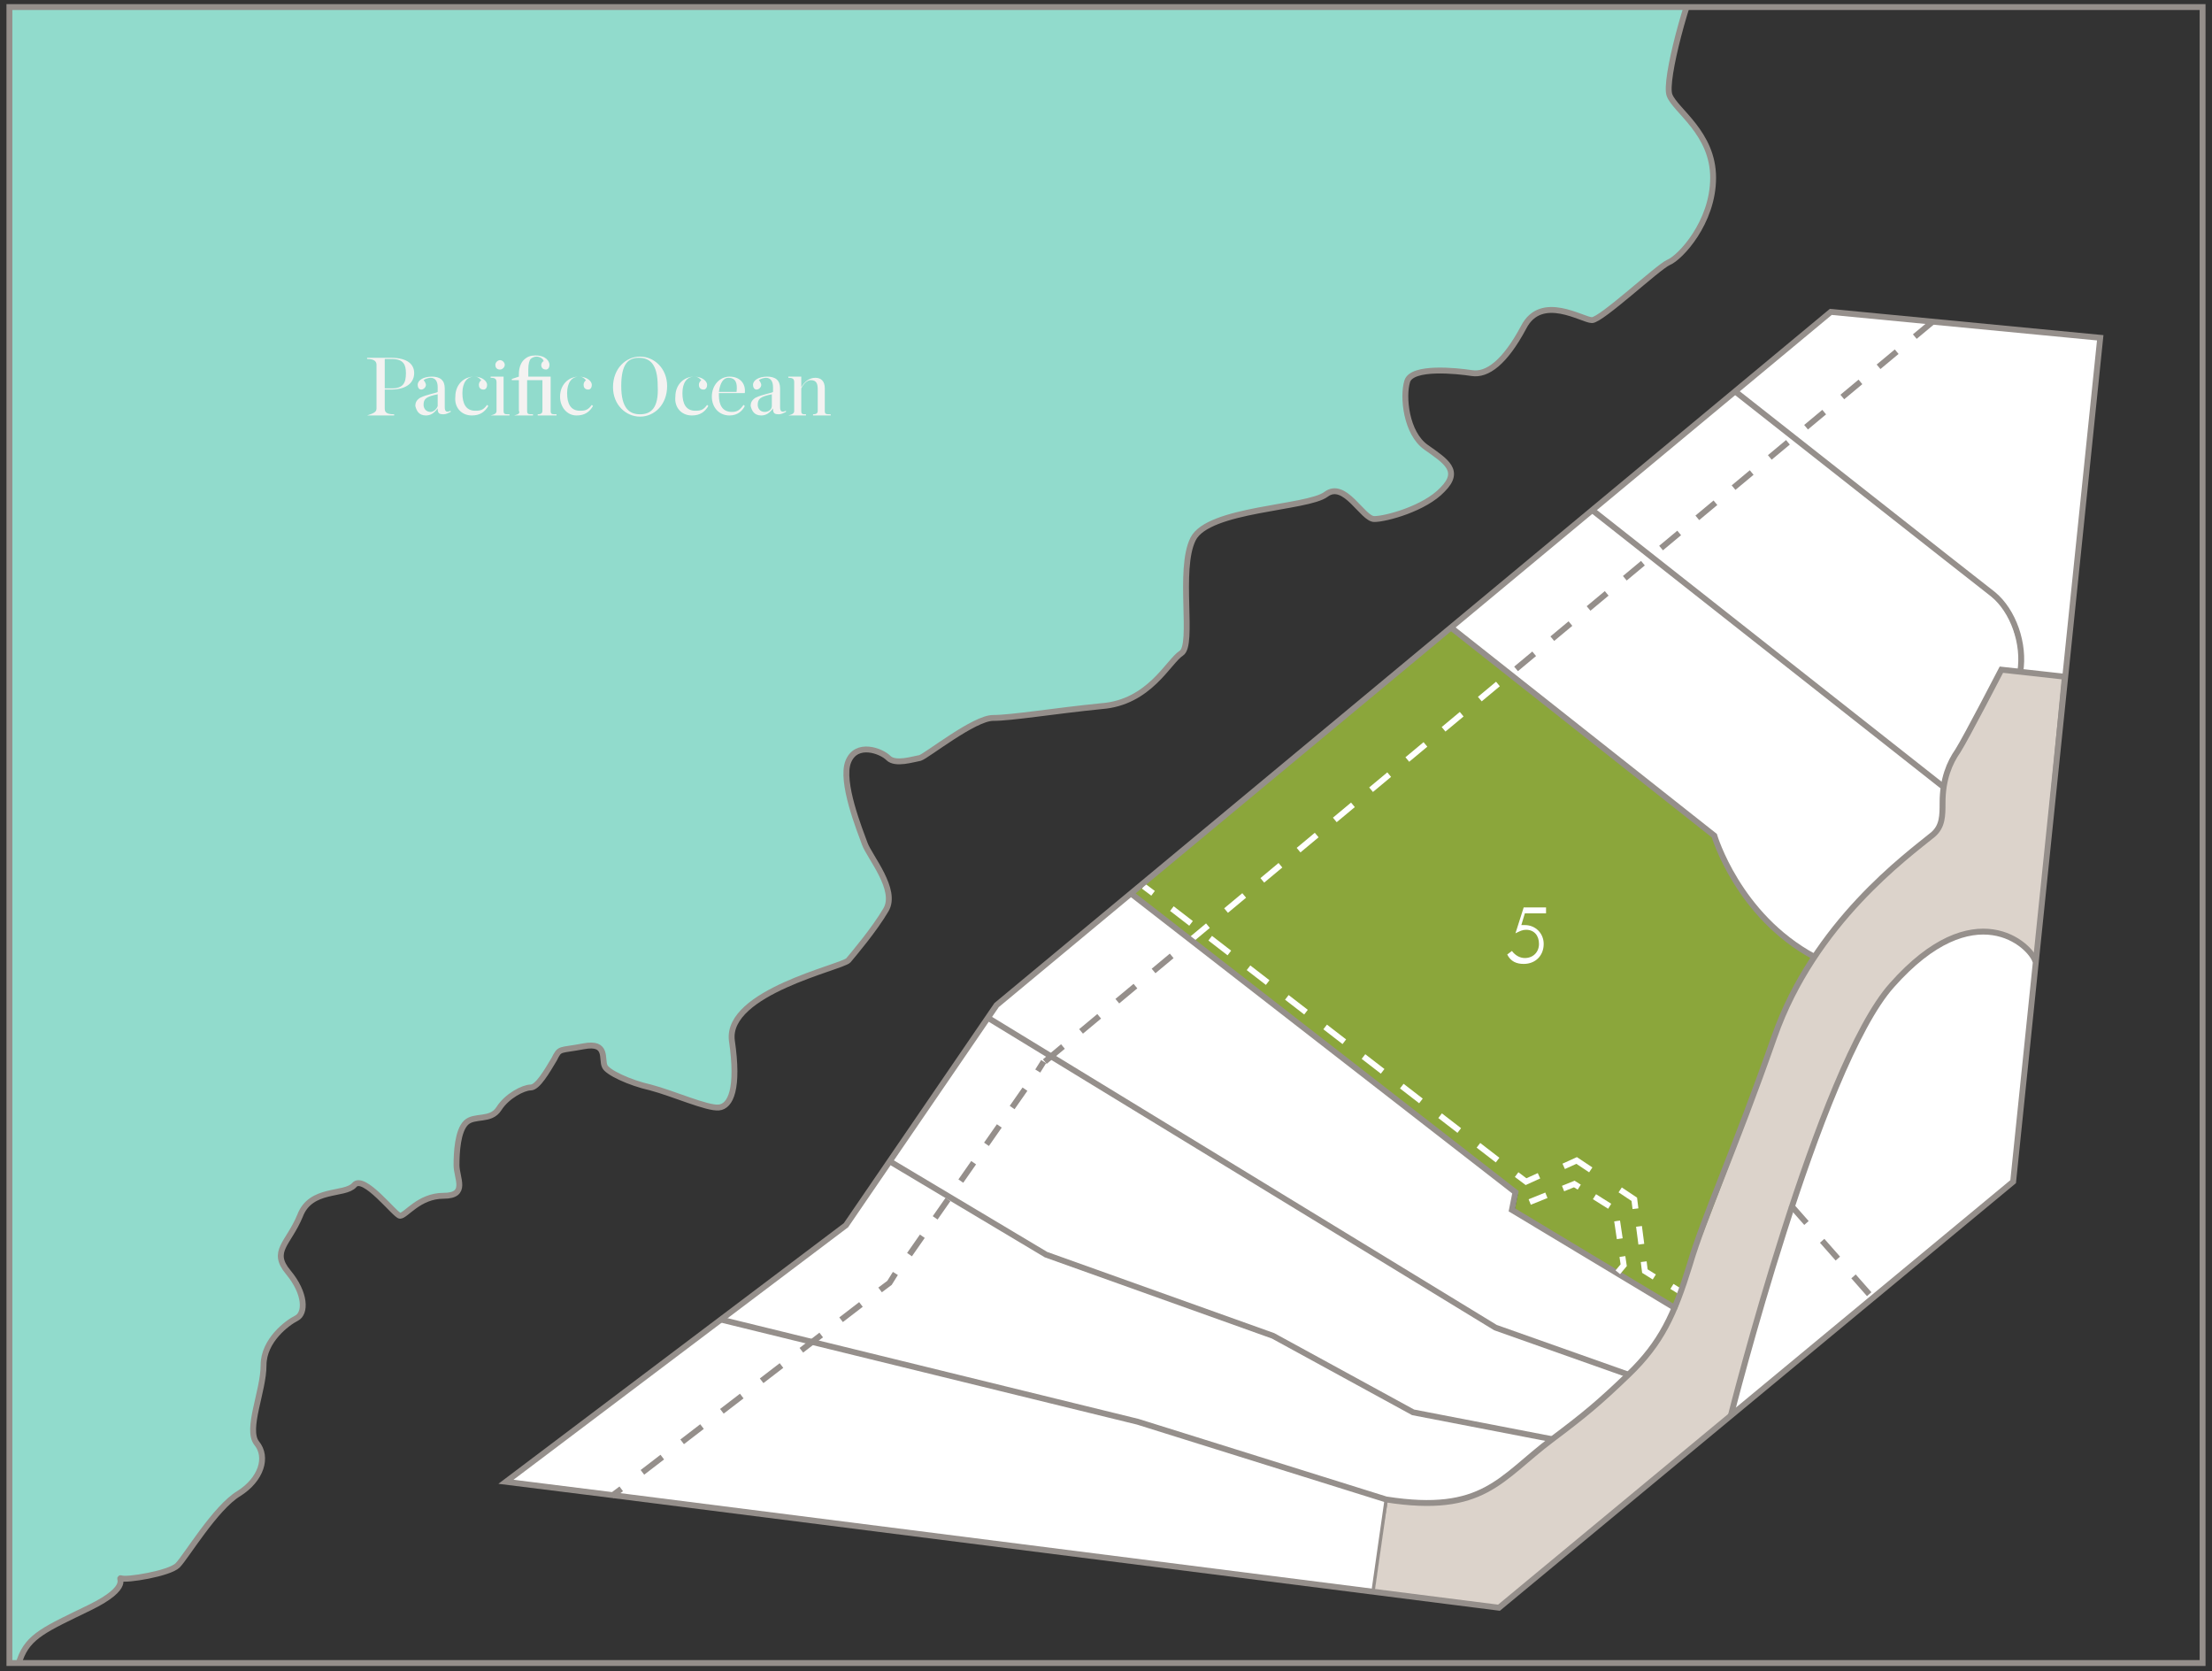 <?xml version="1.0" encoding="utf-8"?>
<!-- Generator: Adobe Illustrator 25.0.0, SVG Export Plug-In . SVG Version: 6.00 Build 0)  -->
<svg version="1.1" id="Layer_1" xmlns="http://www.w3.org/2000/svg" xmlns:xlink="http://www.w3.org/1999/xlink" x="0px" y="0px"
	 viewBox="0 0 188 142" style="enable-background:new 0 0 188 142;" xml:space="preserve">
<rect x="0" y="0" width="188" height="142" fill="#333333" stroke="none"/>
<style type="text/css">
	.st0{fill:#DCD3CB;}
	.st1{fill:none;stroke:#958F8B;stroke-width:0.141;}
	.st2{fill:#FFFFFF;}
	.st3{fill:none;stroke:#958F8B;stroke-width:0.5;stroke-dasharray:2.005,2.005;}
	.st4{fill:none;stroke:#958F8B;stroke-width:0.5;stroke-dasharray:2.129,2.129;}
	.st5{fill:none;stroke:#958F8B;stroke-width:0.5;stroke-dasharray:1.905,1.905;}
	.st6{fill:none;stroke:#958F8B;stroke-width:0.5;}
	.st7{fill:#8BA63B;}
	.st8{clip-path:url(#SVGID_2_);fill:none;stroke:#FFFFFF;stroke-width:0.5;stroke-dasharray:2.057,2.057;}
	.st9{clip-path:url(#SVGID_4_);fill:none;stroke:#FFFFFF;stroke-width:0.5;stroke-dasharray:1.528,1.528;}
	.st10{clip-path:url(#SVGID_6_);fill:none;stroke:#FFFFFF;stroke-width:0.5;}
	.st11{clip-path:url(#SVGID_8_);fill:none;stroke:#FFFFFF;stroke-width:0.5;stroke-dasharray:2.005,2.005;}
	.st12{clip-path:url(#SVGID_10_);fill:none;stroke:#FFFFFF;stroke-width:0.5;stroke-dasharray:2.129,2.129;}
	.st13{clip-path:url(#SVGID_12_);fill:none;stroke:#FFFFFF;stroke-width:0.5;stroke-dasharray:1.905,1.905;}
	.st14{clip-path:url(#SVGID_14_);fill:none;stroke:#FFFFFF;stroke-width:0.5;}
	.st15{clip-path:url(#SVGID_16_);fill:#91DBCC;}
	.st16{clip-path:url(#SVGID_18_);fill:none;stroke:#958F8B;stroke-width:0.5;}
	.st17{fill:none;stroke:#958F8B;stroke-width:0.282;}
	.st18{fill:#F4F2F1;}
	.st19{fill:none;stroke:#958F8B;stroke-width:0.5;stroke-dasharray:2.016,2.016;}
	.st20{fill:none;stroke:#FFFFFF;stroke-width:0.5;stroke-dasharray:1.528,1.528;}
</style>
<g>
	<g>
		<path class="st0" d="M175.3,57.6L173,81.7c-0.4-1.4-5.2-5.9-12.2,2c-6.2,6.9-13.7,36.6-13.7,36.6l-19.7,16.3l-10.8-1.4l1.3-7.8
			c8.3,1.3,9.7-1.8,14.1-5.1c2.8-2.1,4-3.1,6.5-5.5c2.8-2.7,3.9-5.1,5.2-9.3c1.2-4.1,3.8-9.7,7.2-19.4c3.4-9.7,11.3-15.4,13.5-17.2
			c0.8-0.7,0.8-1.5,0.8-2.7c0-2,0.6-3.4,1.3-4.4c0.7-1.1,3.7-6.9,3.7-6.9L175.3,57.6"/>
		<path class="st1" d="M175.3,57.6L173,81.7c-0.4-1.4-5.2-5.9-12.2,2c-6.2,6.9-13.7,36.6-13.7,36.6l-19.7,16.3l-10.8-1.4l1.3-7.8
			c8.3,1.3,9.7-1.8,14.1-5.1c2.8-2.1,4-3.1,6.5-5.5c2.8-2.7,3.9-5.1,5.2-9.3c1.2-4.1,3.8-9.7,7.2-19.4c3.4-9.7,11.3-15.4,13.5-17.2
			c0.8-0.7,0.8-1.5,0.8-2.7c0-2,0.6-3.4,1.3-4.4c0.7-1.1,3.7-6.9,3.7-6.9L175.3,57.6"/>
		<path class="st2" d="M173,81.7c-0.4-1.4-5.2-5.9-12.2,2c-6.2,6.9-13.7,36.6-13.7,36.6l23.9-19.9L173,81.7z"/>
	</g>
	<polygon class="st2" points="84,86.5 127.1,112.8 138.5,116.9 136.4,118.9 134.7,120.3 132,122.3 120.1,120 108.2,113.5 
		88.9,106.6 75.5,98.6 	"/>
	<polygon class="st2" points="61.3,112.1 96.7,120.9 117.9,127.5 116.8,135.3 57.2,127.8 43.1,125.9 	"/>
	<polygon class="st2" points="75.5,98.6 88.9,106.6 108.2,113.5 120.1,120 132,122.3 130.1,123.8 128.9,124.8 127.5,125.9 
		126.3,126.6 125.1,127.1 123.7,127.6 122.5,127.8 120.8,127.8 118.9,127.6 117.8,127.5 96.7,120.9 61.3,112.1 71.9,104.1 	"/>
	<g>
		<path class="st2" d="M123.3,53.3L145.7,71c0,0,2,6.8,8.5,10.3c0.1,0.1,0.8-1.1,0.8-1.1l1-1.3l1.7-2l1.5-1.5l1.8-1.7l1.8-1.5l1.3-1
			l0.6-0.7l0.3-0.8v-1.3l0.1-1.5l-29.8-23.5L123.3,53.3z"/>
	</g>
	<polygon class="st2" points="96.1,75.9 128.8,101.3 128.5,102.8 142.3,111.1 142,112 141,113.8 140.1,115.1 138.4,116.8 
		127.1,112.8 84,86.5 84.7,85.4 	"/>
	<polygon class="st2" points="135.4,43.3 165.1,66.7 165.2,66.4 165.6,65.4 166.3,63.8 167.5,61.7 169.9,57.1 171.6,57.2 
		171.7,55.9 171.7,55.1 171.3,54 170.9,52.7 170,51.3 168.1,49.6 147.4,33.3 	"/>
	<g>
		<path class="st2" d="M147.4,33.2c0,0,20.7,16.3,22,17.3c1.7,1.4,2.7,4.2,2.3,6.6l3.8,0.4l3.2-28.9l-23.1-2.2L147.4,33.2z"/>
	</g>
	<line class="st3" x1="88.8" y1="90.2" x2="164.3" y2="27.3"/>
	<line class="st4" x1="54.6" y1="125.1" x2="74" y2="110.2"/>
	<line class="st5" x1="77.3" y1="106.6" x2="87.7" y2="91.7"/>
	<path class="st6" d="M88.2,91l0.5-0.8 M74.8,109.6l0.8-0.6l0.5-0.8 M52,127.1l0.8-0.6"/>
	<g>
		<path class="st7" d="M123.3,53.3L145.7,71c0,0,2,6.8,8.5,10.3l-1.4,2.4l-1.1,2.4l-2.5,6.8l-0.8,2.3l-2.4,6.3l-1.7,4.4l-1,3.1
			l-0.8,2.3l-13.8-8.3l0.3-1.5L96.1,75.9L112,62.7L123.3,53.3z"/>
	</g>
	<g>
		<g>
			<defs>
				<path id="SVGID_1_" d="M112,62.7L96.1,75.9l32.7,25.4l-0.3,1.5l13.8,8.3l0.8-2.3l1-3.1l1.7-4.4l2.4-6.3l0.8-2.3l2.5-6.8l1.1-2.4
					l1.4-2.4c-6.5-3.5-8.5-10.3-8.5-10.3l-22.4-17.7L112,62.7z"/>
			</defs>
			<clipPath id="SVGID_2_">
				<use xlink:href="#SVGID_1_"  style="overflow:visible;"/>
			</clipPath>
			<line class="st8" x1="99.6" y1="77.2" x2="128.1" y2="99.2"/>
		</g>
		<g>
			<defs>
				<path id="SVGID_3_" d="M112,62.7L96.1,75.9l32.7,25.4l-0.3,1.5l13.8,8.3l0.8-2.3l1-3.1l1.7-4.4l2.4-6.3l0.8-2.3l2.5-6.8l1.1-2.4
					l1.4-2.4c-6.5-3.5-8.5-10.3-8.5-10.3l-22.4-17.7L112,62.7z"/>
			</defs>
			<clipPath id="SVGID_4_">
				<use xlink:href="#SVGID_3_"  style="overflow:visible;"/>
			</clipPath>
			<line class="st9" x1="139.3" y1="104.2" x2="139.6" y2="106.5"/>
		</g>
		<g>
			<defs>
				<path id="SVGID_5_" d="M112,62.7L96.1,75.9l32.7,25.4l-0.3,1.5l13.8,8.3l0.8-2.3l1-3.1l1.7-4.4l2.4-6.3l0.8-2.3l2.5-6.8l1.1-2.4
					l1.4-2.4c-6.5-3.5-8.5-10.3-8.5-10.3l-22.4-17.7L112,62.7z"/>
			</defs>
			<clipPath id="SVGID_6_">
				<use xlink:href="#SVGID_5_"  style="overflow:visible;"/>
			</clipPath>
			<path class="st10" d="M142.1,109.3l0.8,0.5 M139.7,107.2l0.1,0.8l0.8,0.5 M137.7,101.1l1.2,0.8l0.1,0.8 M132.9,99.1l1.1-0.5
				l1.2,0.8 M128.9,99.8l0.8,0.6l1.1-0.5 M97.2,75.3l0.8,0.6"/>
		</g>
		<g>
			<defs>
				<path id="SVGID_7_" d="M112,62.7L96.1,75.9l32.7,25.4l-0.3,1.5l13.8,8.3l0.8-2.3l1-3.1l1.7-4.4l2.4-6.3l0.8-2.3l2.5-6.8l1.1-2.4
					l1.4-2.4c-6.5-3.5-8.5-10.3-8.5-10.3l-22.4-17.7L112,62.7z"/>
			</defs>
			<clipPath id="SVGID_8_">
				<use xlink:href="#SVGID_7_"  style="overflow:visible;"/>
			</clipPath>
			<line class="st11" x1="88.8" y1="90.2" x2="164.3" y2="27.3"/>
		</g>
		<g>
			<defs>
				<path id="SVGID_9_" d="M112,62.7L96.1,75.9l32.7,25.4l-0.3,1.5l13.8,8.3l0.8-2.3l1-3.1l1.7-4.4l2.4-6.3l0.8-2.3l2.5-6.8l1.1-2.4
					l1.4-2.4c-6.5-3.5-8.5-10.3-8.5-10.3l-22.4-17.7L112,62.7z"/>
			</defs>
			<clipPath id="SVGID_10_">
				<use xlink:href="#SVGID_9_"  style="overflow:visible;"/>
			</clipPath>
			<line class="st12" x1="54.6" y1="125.1" x2="74" y2="110.2"/>
		</g>
		<g>
			<defs>
				<path id="SVGID_11_" d="M112,62.7L96.1,75.9l32.7,25.4l-0.3,1.5l13.8,8.3l0.8-2.3l1-3.1l1.7-4.4l2.4-6.3l0.8-2.3l2.5-6.8
					l1.1-2.4l1.4-2.4c-6.5-3.5-8.5-10.3-8.5-10.3l-22.4-17.7L112,62.7z"/>
			</defs>
			<clipPath id="SVGID_12_">
				<use xlink:href="#SVGID_11_"  style="overflow:visible;"/>
			</clipPath>
			<line class="st13" x1="77.3" y1="106.6" x2="87.7" y2="91.7"/>
		</g>
		<g>
			<defs>
				<path id="SVGID_13_" d="M112,62.7L96.1,75.9l32.7,25.4l-0.3,1.5l13.8,8.3l0.8-2.3l1-3.1l1.7-4.4l2.4-6.3l0.8-2.3l2.5-6.8
					l1.1-2.4l1.4-2.4c-6.5-3.5-8.5-10.3-8.5-10.3l-22.4-17.7L112,62.7z"/>
			</defs>
			<clipPath id="SVGID_14_">
				<use xlink:href="#SVGID_13_"  style="overflow:visible;"/>
			</clipPath>
			<path class="st14" d="M88.2,91l0.5-0.8 M74.8,109.6l0.8-0.6l0.5-0.8 M52,127.1l0.8-0.6"/>
		</g>
	</g>
	<g>
		<g>
			<defs>
				<rect id="SVGID_15_" x="0.8" y="0.6" width="186.4" height="140.7"/>
			</defs>
			<clipPath id="SVGID_16_">
				<use xlink:href="#SVGID_15_"  style="overflow:visible;"/>
			</clipPath>
			<path class="st15" d="M144.6-2.7c-1.1,2-3.2,9.6-2.7,10.8c0.5,1.3,3.7,3.2,3.7,7c0,3.8-2.8,6.8-3.8,7.2c-0.9,0.4-5.7,4.9-6.5,4.9
				s-4.3-2.3-5.8,0.6c-1.6,3-3.1,4.1-4.4,3.9s-5.1-0.6-5.5,0.7c-0.4,1.3-0.1,4.4,1.6,5.6c1.7,1.2,3,2,1.4,3.6
				c-1.5,1.6-4.8,2.5-5.8,2.5s-2.5-3.3-4.1-2.1c-1.6,1.2-10,1.2-11.3,3.8c-1.3,2.6,0.1,9-1,9.7c-1.1,0.7-2.7,4.2-6.8,4.5
				C89.6,60.4,86,61,84.4,61c-1.6,0-5.6,3.2-6.2,3.4c-0.6,0.1-2.1,0.6-2.7,0c-0.6-0.6-2.7-1.4-3.4,0.3c-0.7,1.7,1,5.9,1.4,7
				c0.4,1.1,2.8,3.9,1.8,5.6c-1,1.7-2.7,3.7-3.2,4.3c-0.6,0.6-10.4,2.7-9.9,6.8c0.6,4.1-0.1,5.6-1.1,5.7s-3.9-1.2-5.8-1.7
				c-1.8-0.4-3.7-1.3-3.9-1.8c-0.3-0.6,0.3-2.1-1.8-1.7c-2.1,0.4-2,0.1-2.5,1.1c-0.6,1-1.4,2.4-2,2.4c-0.6,0-2,0.7-2.7,1.8
				c-0.7,1.1-2.1,0.5-2.8,1.2c-0.7,0.7-0.8,2.5-0.8,3.6s1,2.6-1.1,2.6s-3.2,1.7-3.7,1.7c-0.4,0-3.1-3.6-3.9-2.6
				c-0.8,0.9-3.7,0.2-4.6,2.6c-1,2.4-2.5,3-1,4.8c1.5,1.8,1.5,3.5,0.7,3.9c-0.8,0.4-2.8,1.9-2.8,4c0,2.2-1.5,5.4-0.6,6.6
				c1,1.2,0.4,3.1-1.5,4.3c-2,1.2-4.5,5.4-5.2,6.1s-4.4,1.3-4.8,1.1c-0.4-0.1,1,0.7-2.7,2.5S2.4,139,1.7,141c-0.7,2-1.5,3.4-1.5,3.4
				l-19.2,0.7l0.6-150L144.6-2.7z"/>
		</g>
		<g>
			<defs>
				<rect id="SVGID_17_" x="0.8" y="0.6" width="186.4" height="140.7"/>
			</defs>
			<clipPath id="SVGID_18_">
				<use xlink:href="#SVGID_17_"  style="overflow:visible;"/>
			</clipPath>
			<path class="st16" d="M144.6-2.7c-1.1,2-3.2,9.6-2.7,10.8c0.5,1.3,3.7,3.2,3.7,7c0,3.8-2.8,6.8-3.8,7.2c-0.9,0.4-5.7,4.9-6.5,4.9
				s-4.3-2.3-5.8,0.6c-1.6,3-3.1,4.1-4.4,3.9s-5.1-0.6-5.5,0.7c-0.4,1.3-0.1,4.4,1.6,5.6c1.7,1.2,3,2,1.4,3.6
				c-1.5,1.6-4.8,2.5-5.8,2.5s-2.5-3.3-4.1-2.1c-1.6,1.2-10,1.2-11.3,3.8c-1.3,2.6,0.1,9-1,9.7c-1.1,0.7-2.7,4.2-6.8,4.5
				C89.6,60.4,86,61,84.4,61c-1.6,0-5.6,3.2-6.2,3.4c-0.6,0.1-2.1,0.6-2.7,0c-0.6-0.6-2.7-1.4-3.4,0.3c-0.7,1.7,1,5.9,1.4,7
				c0.4,1.1,2.8,3.9,1.8,5.6c-1,1.7-2.7,3.7-3.2,4.3c-0.6,0.6-10.4,2.7-9.9,6.8c0.6,4.1-0.1,5.6-1.1,5.7s-3.9-1.2-5.8-1.7
				c-1.8-0.4-3.7-1.3-3.9-1.8c-0.3-0.6,0.3-2.1-1.8-1.7c-2.1,0.4-2,0.1-2.5,1.1c-0.6,1-1.4,2.4-2,2.4c-0.6,0-2,0.7-2.7,1.8
				c-0.7,1.1-2.1,0.5-2.8,1.2c-0.7,0.7-0.8,2.5-0.8,3.6s1,2.6-1.1,2.6s-3.2,1.7-3.7,1.7c-0.4,0-3.1-3.6-3.9-2.6
				c-0.8,0.9-3.7,0.2-4.6,2.6c-1,2.4-2.5,3-1,4.8c1.5,1.8,1.5,3.5,0.7,3.9c-0.8,0.4-2.8,1.9-2.8,4c0,2.2-1.5,5.4-0.6,6.6
				c1,1.2,0.4,3.1-1.5,4.3c-2,1.2-4.5,5.4-5.2,6.1s-4.4,1.3-4.8,1.1c-0.4-0.1,1,0.7-2.7,2.5S2.4,139,1.7,141c-0.7,2-1.5,3.4-1.5,3.4
				l-19.2,0.7l0.6-150L144.6-2.7z"/>
		</g>
	</g>
	<g>
		<rect x="0.8" y="0.6" class="st6" width="186.4" height="140.7"/>
		<path class="st6" d="M173,81.7c-0.4-1.4-5.2-5.9-12.2,2c-6.2,6.9-13.7,36.6-13.7,36.6"/>
		<path class="st6" d="M61.2,112.1l35.5,8.7l21.1,6.6c8.3,1.3,9.7-1.8,14.1-5.1c2.8-2.1,4-3.1,6.5-5.5c2.8-2.7,3.9-5.1,5.2-9.3
			c1.2-4.1,3.8-9.7,7.2-19.4c3.4-9.7,11.3-15.4,13.5-17.2c0.8-0.7,0.8-1.6,0.8-2.7c0-2,0.6-3.4,1.3-4.4c0.7-1.1,3.7-6.9,3.7-6.9
			l5.4,0.6"/>
		<path class="st6" d="M147.4,33.2c0,0,20.7,16.3,22,17.3c1.7,1.4,2.7,4.2,2.3,6.6"/>
	</g>
	<line class="st17" x1="117.8" y1="127.5" x2="116.7" y2="135.2"/>
	<polyline class="st6" points="75.5,98.6 88.9,106.6 108.2,113.5 120.1,120 132,122.3 	"/>
	<polyline class="st6" points="84,86.5 127.1,112.8 138.4,116.8 	"/>
	<polyline class="st6" points="96.1,75.9 128.8,101.3 128.5,102.8 142.3,111.1 	"/>
	<g>
		<path class="st6" d="M123.3,53.3L145.7,71c0,0,2,6.8,8.5,10.3"/>
	</g>
	<line class="st6" x1="135.4" y1="43.4" x2="165.1" y2="66.8"/>
	<polygon class="st2" points="168.1,35.1 168.1,39.3 168.6,39.3 168.6,34.6 167.6,34.6 167.3,35.1 	"/>
	<g>
		<path class="st2" d="M155.4,51.6l1-1.1c0.3-0.4,0.5-0.6,0.6-0.8c0.3-0.4,0.4-0.7,0.4-1c0-0.8-0.6-1.4-1.4-1.4
			c-0.4,0-0.8,0.2-1.1,0.5c-0.2,0.3-0.3,0.5-0.4,1h0.5c0-0.3,0.1-0.4,0.2-0.5c0.2-0.3,0.5-0.4,0.8-0.4c0.5,0,0.9,0.4,0.9,0.9
			c0,0.2-0.1,0.4-0.3,0.7c-0.1,0.2-0.3,0.4-0.5,0.7l-1.7,2h3v-0.5C157.4,51.6,155.4,51.6,155.4,51.6z"/>
		<path class="st2" d="M145.4,61.1c0.3,0,0.4,0,0.5,0.1c0.3,0.1,0.5,0.4,0.5,0.8c0,0.5-0.4,0.9-0.9,0.9c-0.5,0-0.8-0.3-0.9-0.8H144
			c0,0.2,0,0.3,0.1,0.5c0.2,0.5,0.7,0.8,1.3,0.8c0.8,0,1.4-0.6,1.4-1.4c0-0.5-0.2-0.9-0.7-1.1c0.4-0.2,0.6-0.6,0.6-1
			c0-0.7-0.6-1.2-1.3-1.2c-0.5,0-0.9,0.2-1.1,0.5c-0.1,0.2-0.2,0.3-0.2,0.7h0.5c0.1-0.5,0.3-0.7,0.8-0.7c0.5,0,0.8,0.3,0.8,0.8
			c0,0.5-0.3,0.8-0.9,0.8L145.4,61.1L145.4,61.1z"/>
		<path class="st2" d="M131.4,77.6v-0.5h-1.9l-0.7,2.2c0.4-0.2,0.6-0.3,0.9-0.3c0.7,0,1.1,0.5,1.1,1.2c0,0.7-0.5,1.2-1.2,1.2
			c-0.4,0-0.8-0.2-1.1-0.6l-0.4,0.3c0.3,0.6,0.8,0.8,1.4,0.8c1,0,1.7-0.7,1.7-1.7c0-0.9-0.7-1.6-1.6-1.6c-0.1,0-0.1,0-0.3,0l0.3-1
			C129.9,77.6,131.4,77.6,131.4,77.6z"/>
	</g>
	<polygon class="st2" points="113.5,94.8 110.9,98.8 111.3,99.1 114.4,94.3 111,94.3 111,94.8 	"/>
	<g>
		<path class="st2" d="M103.2,105.7c-0.5,0.2-0.7,0.6-0.7,1.1c0,0.8,0.6,1.4,1.4,1.4c0.8,0,1.4-0.6,1.4-1.4c0-0.5-0.3-0.9-0.7-1.1
			c0.4-0.2,0.6-0.6,0.6-1c0-0.7-0.6-1.3-1.3-1.3c-0.7,0-1.3,0.6-1.3,1.3C102.6,105.1,102.9,105.5,103.2,105.7 M103.1,104.7
			c0-0.4,0.4-0.8,0.8-0.8c0.4,0,0.8,0.4,0.8,0.8c0,0.4-0.4,0.8-0.8,0.8C103.5,105.5,103.1,105.1,103.1,104.7 M103,106.8
			c0-0.5,0.4-0.9,0.9-0.9c0.5,0,0.9,0.4,0.9,0.9c0,0.5-0.4,0.9-0.9,0.9C103.4,107.7,103,107.3,103,106.8"/>
		<path class="st2" d="M95.2,117.4l1.6-2.2c0.3-0.4,0.4-0.7,0.4-1.1c0-0.9-0.7-1.6-1.6-1.6c-0.9,0-1.6,0.7-1.6,1.6
			c0,0.9,0.7,1.5,1.5,1.5c0.2,0,0.2,0,0.4-0.1l-1.1,1.5L95.2,117.4z M94.5,114.1c0-0.6,0.5-1.1,1.1-1.1c0.6,0,1.1,0.5,1.1,1.1
			c0,0.6-0.5,1.1-1.1,1.1C95,115.2,94.5,114.7,94.5,114.1"/>
		<path class="st2" d="M86.1,125.1c0,1.4,0.7,2.4,1.7,2.4c0.9,0,1.7-1,1.7-2.4c0-1.4-0.7-2.4-1.7-2.4
			C86.8,122.7,86.1,123.7,86.1,125.1 M86.6,125.1c0-1.1,0.5-1.9,1.1-1.9c0.7,0,1.2,0.8,1.2,1.9c0,1.1-0.5,1.9-1.2,1.9
			C87.1,127,86.6,126.2,86.6,125.1 M84,123.2v4.2h0.5v-4.7h-1l-0.3,0.5H84z"/>
	</g>
	<path class="st2" d="M164.7,93.1v4.2h0.5v-4.7h-1l-0.3,0.5H164.7z M161.1,93.1v4.2h0.5v-4.7h-1l-0.3,0.5H161.1z"/>
	<g>
		<path class="st18" d="M67,35.3h1.5v-0.1c-0.3,0-0.4,0-0.4-0.3V33c0.2-0.4,0.5-0.7,0.8-0.7c0.5,0,0.6,0.3,0.6,0.8v1.8
			c0,0.2-0.1,0.3-0.4,0.3v0.1h1.5v-0.1c-0.4,0-0.5,0-0.5-0.3v-1.9c0-0.6-0.3-0.9-0.8-0.9c-0.5,0-0.9,0.3-1.2,0.8V32l-1.1,0v0.1
			c0.4,0,0.5,0.1,0.5,0.4v2.4C67.5,35.1,67.4,35.2,67,35.3C67,35.2,67,35.3,67,35.3z M65,35c-0.4,0-0.6-0.3-0.6-0.6
			c0-0.5,0.2-0.7,1.2-0.9v1C65.6,34.8,65.3,35,65,35 M64.7,35.3c0.4,0,0.7-0.2,1-0.6h0c0,0.4,0.1,0.5,0.5,0.5c0.2,0,0.4-0.1,0.6-0.2
			l0-0.1c-0.4,0.2-0.5,0-0.5-0.3V33c0-0.7-0.4-1-1.1-1c-0.7,0-1.2,0.3-1.2,0.7c0,0.2,0.1,0.4,0.3,0.4c0.2,0,0.4-0.2,0.4-0.4
			c0-0.1-0.1-0.3-0.2-0.4c0.1-0.1,0.4-0.2,0.6-0.2c0.4,0,0.6,0.3,0.6,0.8v0.4c-0.1,0.1-0.9,0.2-1.5,0.5c-0.3,0.2-0.4,0.4-0.4,0.7
			C63.9,34.9,64.1,35.3,64.7,35.3 M61.9,32.1c0.6,0,0.8,0.4,0.7,1.2h-1.5C61.2,32.5,61.5,32.1,61.9,32.1 M62,35.3
			c0.7,0,1.1-0.4,1.3-0.8l-0.1-0.1c-0.3,0.4-0.5,0.6-1,0.6c-0.8,0-1.1-0.6-1.1-1.4v0c0-0.1,0-0.1,0-0.2h2.2c0.1-0.8-0.4-1.4-1.3-1.4
			c-0.8,0-1.5,0.7-1.5,1.7C60.5,34.6,61.1,35.3,62,35.3 M58.8,35.3c0.7,0,1.1-0.3,1.4-0.8l-0.1-0.1c-0.3,0.4-0.5,0.5-1,0.5
			c-0.8,0-1.1-0.6-1.1-1.5c0-0.9,0.4-1.4,1-1.4c0.3,0,0.4,0.1,0.6,0.3c-0.1,0.1-0.2,0.2-0.2,0.4c0,0.2,0.1,0.4,0.4,0.4
			c0.2,0,0.3-0.2,0.3-0.4c0-0.3-0.4-0.7-1.1-0.7c-0.9,0-1.6,0.7-1.6,1.7C57.3,34.6,57.9,35.3,58.8,35.3 M54.4,35.2
			c-0.9,0-1.6-0.5-1.6-2.4c0-1.9,0.6-2.4,1.5-2.4c0.9,0,1.6,0.5,1.6,2.4C56,34.7,55.3,35.2,54.4,35.2 M54.4,35.4
			c1.2,0,2.3-1,2.3-2.6c0-1.5-1.1-2.5-2.3-2.5c-1.2,0-2.3,1-2.3,2.6C52.1,34.4,53.2,35.4,54.4,35.4 M49,35.3c0.7,0,1.1-0.3,1.4-0.8
			l-0.1-0.1c-0.3,0.4-0.5,0.5-1,0.5c-0.8,0-1.1-0.6-1.1-1.5c0-0.9,0.4-1.4,1-1.4c0.3,0,0.4,0.1,0.6,0.3c-0.1,0.1-0.2,0.2-0.2,0.4
			c0,0.2,0.1,0.4,0.4,0.4c0.2,0,0.3-0.2,0.3-0.4c0-0.3-0.4-0.7-1.1-0.7c-0.9,0-1.6,0.7-1.6,1.7C47.6,34.6,48.2,35.3,49,35.3
			 M43.7,35.3h1.6v-0.1c-0.4,0-0.5,0-0.5-0.3v-2.6h1.3v2.6c0,0.2-0.1,0.3-0.4,0.3v0.1h1.6v-0.1c-0.4,0-0.5,0-0.5-0.3V32l-0.8,0h-1.1
			v-0.6c0-0.5,0.1-0.8,0.2-0.9c0.1-0.1,0.3-0.2,0.5-0.2c0.3,0,0.6,0.2,0.6,0.4C46.1,30.7,46,30.9,46,31c0,0.3,0.2,0.4,0.4,0.4
			c0.2,0,0.3-0.2,0.3-0.4c0-0.3-0.3-0.8-1.2-0.8c-0.4,0-0.7,0.1-1,0.4c-0.2,0.2-0.4,0.6-0.4,1.2V32l-0.6,0.2v0.1h0.6v2.6
			C44.2,35.1,44.1,35.2,43.7,35.3L43.7,35.3z M41.7,35.3h1.6v-0.1c-0.4,0-0.5,0-0.5-0.3V32l-1.1,0v0.1c0.4,0,0.5,0.1,0.5,0.4v2.4
			C42.2,35.1,42.1,35.2,41.7,35.3L41.7,35.3z M42.5,31.4c0.2,0,0.4-0.2,0.4-0.4c0-0.2-0.2-0.4-0.4-0.4c-0.2,0-0.4,0.2-0.4,0.4
			C42.1,31.2,42.2,31.4,42.5,31.4 M40.1,35.3c0.7,0,1.1-0.3,1.4-0.8l-0.1-0.1c-0.3,0.4-0.5,0.5-1,0.5c-0.8,0-1.1-0.6-1.1-1.5
			c0-0.9,0.4-1.4,1-1.4c0.3,0,0.4,0.1,0.6,0.3c-0.1,0.1-0.2,0.2-0.2,0.4c0,0.2,0.1,0.4,0.4,0.4c0.2,0,0.3-0.2,0.3-0.4
			c0-0.3-0.4-0.7-1.1-0.7c-0.9,0-1.6,0.7-1.6,1.7C38.6,34.6,39.2,35.3,40.1,35.3 M36.6,35c-0.4,0-0.6-0.3-0.6-0.6
			c0-0.5,0.2-0.7,1.2-0.9v1C37.1,34.8,36.8,35,36.6,35 M36.2,35.3c0.4,0,0.7-0.2,1-0.6h0c0,0.4,0.1,0.5,0.5,0.5
			c0.2,0,0.4-0.1,0.6-0.2l0-0.1c-0.4,0.2-0.5,0-0.5-0.3V33c0-0.7-0.4-1-1.1-1c-0.7,0-1.2,0.3-1.2,0.7c0,0.2,0.1,0.4,0.3,0.4
			c0.2,0,0.4-0.2,0.4-0.4c0-0.1-0.1-0.3-0.2-0.4c0.1-0.1,0.4-0.2,0.6-0.2c0.4,0,0.6,0.3,0.6,0.8v0.4c-0.1,0.1-0.9,0.2-1.5,0.5
			c-0.3,0.2-0.4,0.4-0.4,0.7C35.4,34.9,35.6,35.3,36.2,35.3 M32.7,32.9v-2.4h0.6c1,0,1.2,0.5,1.2,1.2c0,0.8-0.2,1.3-1.2,1.3H32.7z
			 M31.2,35.3h2.3v-0.1c-0.7,0-0.8-0.2-0.8-0.5v-1.6h0.5c1.5,0,2-0.7,2-1.4c0-0.7-0.5-1.3-2-1.3h-2v0.1c0.6,0,0.8,0.2,0.8,0.5v3.7
			C32,35,31.8,35.1,31.2,35.3C31.2,35.2,31.2,35.3,31.2,35.3z"/>
	</g>
	<polygon class="st6" points="155.6,26.5 178.5,28.7 171.1,100.4 127.4,136.6 51.8,127 43,125.9 71.9,104.1 84.7,85.4 	"/>
	<line class="st19" x1="152.2" y1="102.4" x2="158.9" y2="110"/>
</g>
<polyline class="st20" points="137.5,108.1 138,107.5 137.3,102.8 133.8,100.6 128.6,102.7 "/>
</svg>
